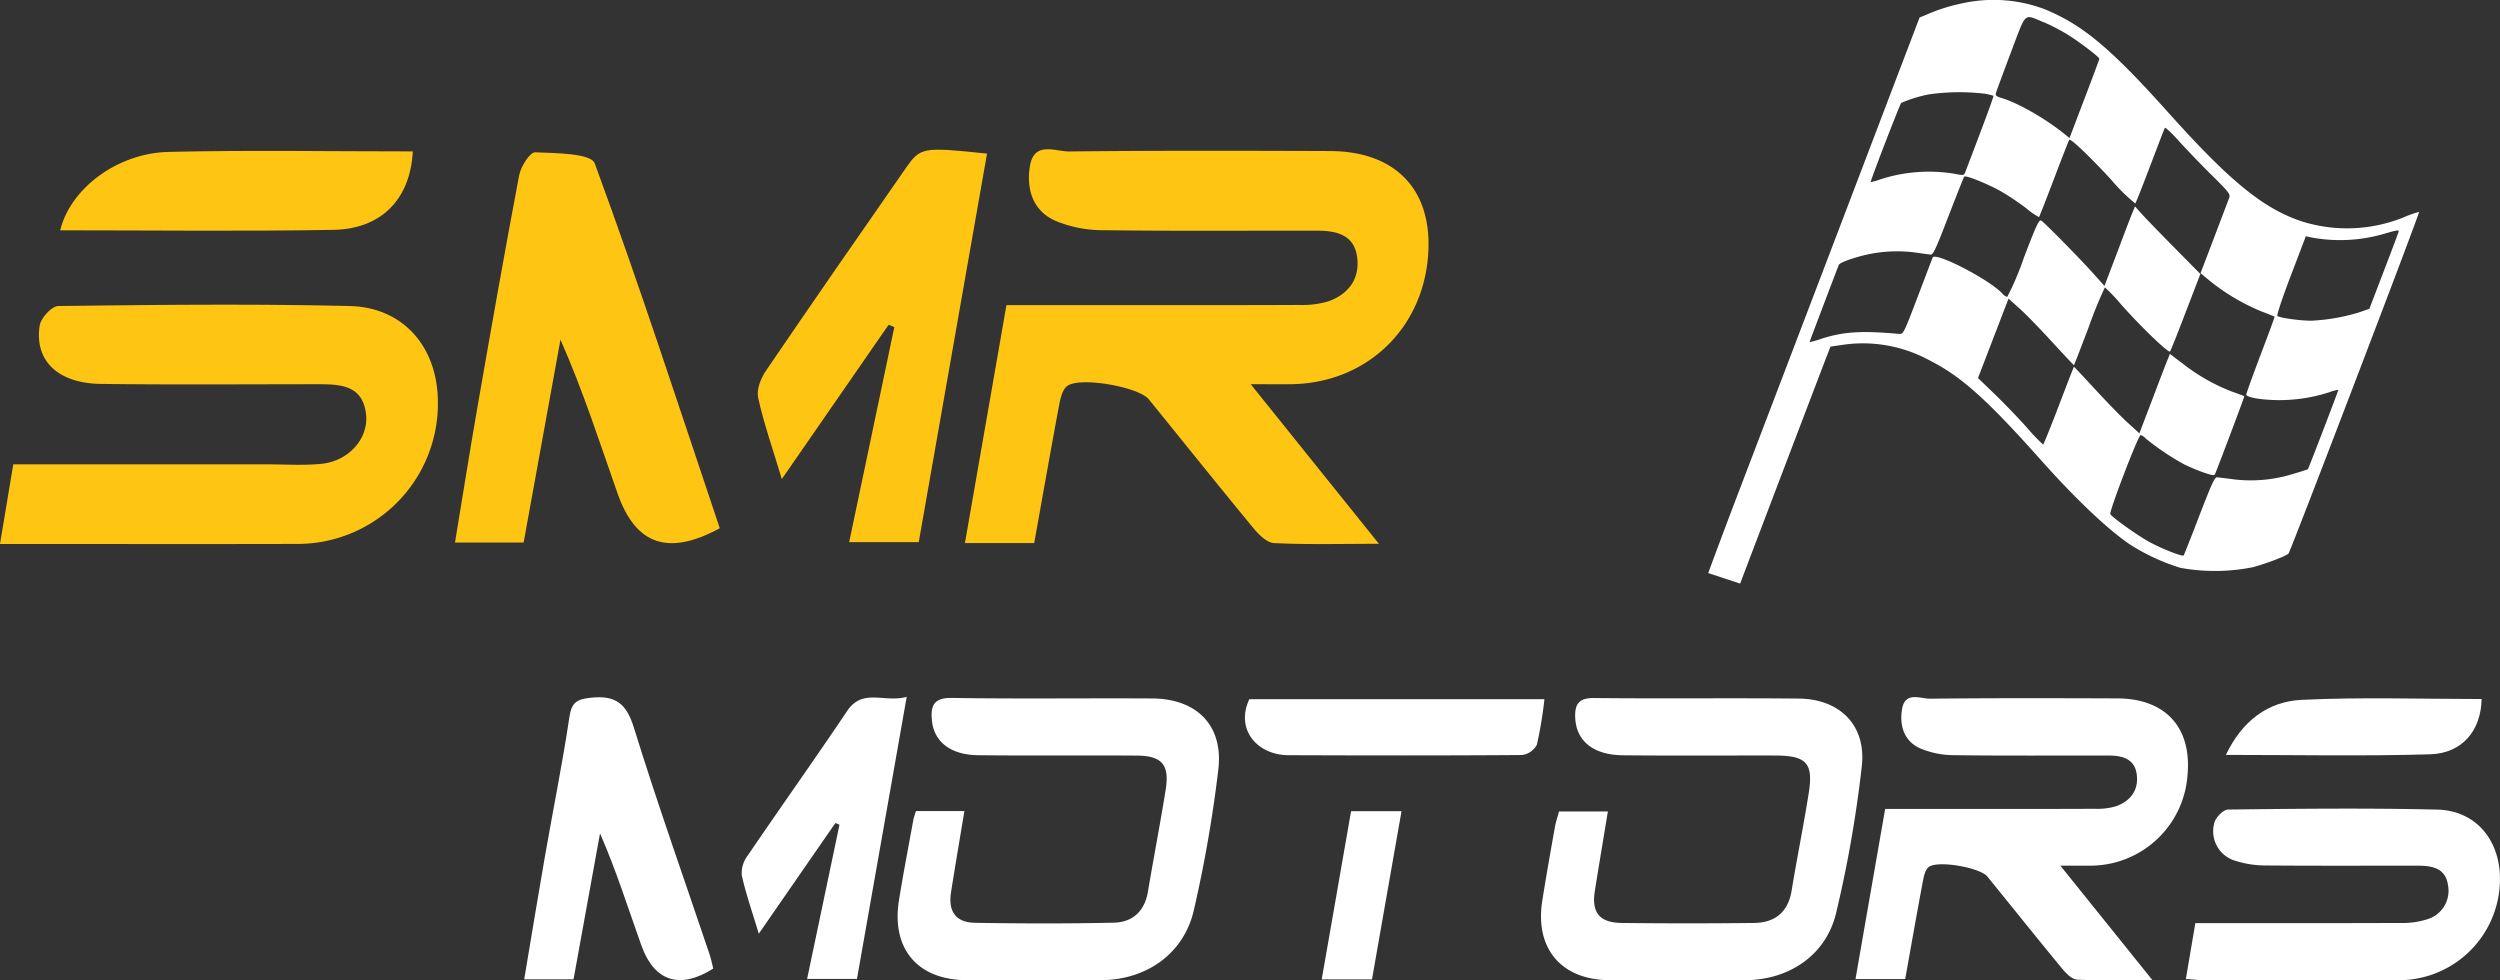 <svg xmlns="http://www.w3.org/2000/svg" width="458.884" height="179.97" viewBox="0 0 458.884 179.97">
  <rect x="0" y="0" width="458.884" height="179.97" fill="#333333" stroke="none"/>
  <g id="Group_6645" data-name="Group 6645" transform="translate(3784.884 -7565.417)">
    <g id="Group_6643" data-name="Group 6643" transform="translate(-4833.234 7484.424)">
      <g id="Group_25" data-name="Group 25" transform="translate(1361.899 80.993)">
        <path id="Path_16" data-name="Path 16" d="M1367.755,188.116c8.6-22.622,15.859-41.657,16.121-42.3l.467-1.2,2.594-.379a25.492,25.492,0,0,1,15.276,2.74c6.064,3.031,10.669,7.142,20.96,18.686,6.3,7.055,12.127,12.564,16.18,15.3a37.984,37.984,0,0,0,9.212,4.257,35.362,35.362,0,0,0,13.323-.116c2.652-.729,6.063-2.041,6.53-2.508.35-.35,24.138-62.56,23.963-62.706a17.927,17.927,0,0,0-2.594.9,27.689,27.689,0,0,1-18.628.933c-7.141-2.274-13.293-7.229-24.663-19.91-10.669-11.923-15.771-16.18-22.68-19.066a26.542,26.542,0,0,0-15.043-1.194,32.483,32.483,0,0,0-6.735,2.1l-1.341.553-5.859,15.362c-3.207,8.454-15.45,40.55-27.2,71.335-2.244,5.88-4.137,10.931-5.74,15.277m61.624-101.1a37.165,37.165,0,0,1,4.373,2.274c2.186,1.37,5.8,4.11,5.8,4.431,0,.088-1.224,3.381-2.74,7.346l-2.74,7.2-.9-.729c-3.469-2.8-8.483-5.685-11.486-6.589-1.05-.321-1.254-.467-1.108-.962.088-.35,1.312-3.644,2.71-7.376C1420.375,82.966,1419.7,83.549,1423.523,85.094Zm-10.961,13.089a12.41,12.41,0,0,1,1.691.409c.088.116-1.837,5.306-5.188,14.052-.233.583-.321.583-2.1.233a28.961,28.961,0,0,0-13.468,1.05,13.587,13.587,0,0,1-1.779.525c-.116-.146,5.364-14.313,5.6-14.547a24.575,24.575,0,0,1,5.072-1.574A39.641,39.641,0,0,1,1412.562,98.182Zm41.6,14.81c3.411,3.381,3.614,3.644,3.353,4.373-.174.437-1.4,3.7-2.77,7.288l-2.478,6.5,1.837,1.516a38.612,38.612,0,0,0,9.3,5.481c1.312.495,2.39.933,2.448.991.058.03-1.108,3.177-2.566,7-1.428,3.79-2.624,7.083-2.624,7.288,0,.525,2.886,1.02,6.151,1.02a29.723,29.723,0,0,0,9.124-1.458,7.445,7.445,0,0,1,1.633-.437c0,.174-5.481,14.489-5.6,14.577-.058.058-1.254.437-2.652.845a26.026,26.026,0,0,1-10.669,1.05c-1.545-.2-3.031-.379-3.353-.409-.437-.028-.992,1.2-3.265,7.083-1.487,3.906-2.8,7.172-2.856,7.26-.292.262-4.432-1.4-6.617-2.653-2.157-1.224-6.5-4.343-6.851-4.926-.263-.409,5.13-14.517,5.568-14.517a1.866,1.866,0,0,1,.9.611,46.848,46.848,0,0,0,7.23,4.84,36.024,36.024,0,0,0,3.44,1.428c1.779.583,1.953.613,2.128.174,1.079-2.682,5.393-14.138,5.334-14.2-.058-.03-1.078-.408-2.3-.845a34.718,34.718,0,0,1-8.978-5.1l-2.39-1.807-.379.962c-.234.523-1.487,3.818-2.8,7.288l-2.42,6.326-1.983-1.808c-1.108-.962-3.79-3.732-5.976-6.093s-3.994-4.313-4.052-4.313c-.03,0-1.282,3.207-2.77,7.142-1.516,3.936-2.8,7.143-2.886,7.143a33.707,33.707,0,0,1-2.945-3.091c-1.516-1.691-4.169-4.461-5.889-6.122l-3.119-3,2.8-7.288,2.8-7.288,1.953,1.749c1.108.962,3.79,3.732,5.975,6.122,2.215,2.39,4.023,4.343,4.081,4.343.03,0,1.282-3.207,2.77-7.142a75.8,75.8,0,0,1,2.915-7.142,31.779,31.779,0,0,1,2.857,3c3.616,4.11,8.8,9.095,9.1,8.774.116-.146,1.429-3.411,2.887-7.26l2.682-6.967-4.489-4.547c-2.448-2.478-5.161-5.276-6.006-6.18l-1.515-1.691-.379.962c-.233.495-1.487,3.79-2.8,7.288l-2.42,6.356-1.779-1.983c-2.448-2.77-9.271-9.707-9.824-10-.408-.233-.875.757-3.207,6.851a51.158,51.158,0,0,1-3.031,7.142,1.68,1.68,0,0,1-.875-.583c-2.332-2.566-12.418-7.784-12.827-6.617-.088.2-1.312,3.44-2.74,7.2-2.594,6.793-2.624,6.851-3.439,6.793-6.967-.611-10.116-.409-14.255.9a14.716,14.716,0,0,1-2.157.613c0-.088,4.9-12.973,5.365-14.169.2-.467,2.945-1.428,5.569-1.983a25.935,25.935,0,0,1,8.309-.321c1.37.2,2.711.379,3,.409.467.03,1.02-1.224,3.265-7.055,1.516-3.906,2.8-7.171,2.886-7.259.292-.292,4.4,1.37,6.763,2.712a48.374,48.374,0,0,1,4.577,3.061,13.066,13.066,0,0,0,2.39,1.661c.058-.058,1.312-3.235,2.77-7.083s2.711-7.025,2.77-7.113c.292-.262,3.674,2.973,7.7,7.317a32.35,32.35,0,0,0,4.431,4.373c.116-.116,1.342-3.235,2.74-6.909,1.4-3.7,2.594-6.821,2.682-6.967s1.224.9,2.506,2.332S1452.179,111.009,1454.162,112.992Zm34.487,10.465c-.03.146-1.224,3.381-2.711,7.229l-2.682,7-1.749.613a35.194,35.194,0,0,1-8.95,1.574c-2.069,0-5.8-.525-6.18-.875-.146-.146.9-3.323,2.478-7.434l2.74-7.2.875.2a28.8,28.8,0,0,0,13.177-.553C1488.21,123.254,1488.649,123.166,1488.649,123.457Z" transform="translate(-1361.899 -80.993)" fill="#fff"/>
      </g>
    </g>
    <g id="Group_6644" data-name="Group 6644" transform="translate(-4503.447 7156.681)">
      <path id="Path_9904" data-name="Path 9904" d="M888.325,508.412H875.611c2.54-14.558,5.022-28.8,7.617-43.673H900.75c12.017,0,24.033.026,36.05-.028a17,17,0,0,0,5.517-.661c3.769-1.339,5.859-4.232,5.263-8.262-.586-3.975-3.834-4.7-7.236-4.709-13.143-.025-26.287.087-39.428-.09a22.5,22.5,0,0,1-8.7-1.722c-4.071-1.823-5.346-5.64-4.7-9.912.732-4.828,4.678-2.789,7.222-2.817,15.957-.178,31.918-.131,47.878-.077,12.391.043,19.126,7.5,17.961,19.737-1.277,13.419-11.7,22.947-25.244,23.062-1.987.017-3.975,0-7.27,0,8.093,10.074,15.409,19.181,23.535,29.294-7.127,0-13.2.167-19.253-.131-1.325-.065-2.819-1.579-3.81-2.778-6.452-7.813-12.778-15.731-19.164-23.6-1.881-2.318-12.923-4.263-15.074-2.388-.956.835-1.242,2.62-1.507,4.034C891.276,491.791,889.853,499.908,888.325,508.412Z" transform="translate(20.071 0)" fill="#ffc513"/>
      <path id="Path_9908" data-name="Path 9908" d="M718.563,505.351,721,490.732c15.678,0,31.021,0,46.365,0,3.378,0,6.779.232,10.128-.083,5-.47,8.693-4.564,8.267-8.983-.522-5.41-4.59-5.636-8.72-5.637-13.324,0-26.65.115-39.972-.059-7.872-.1-12.192-4.251-11.227-10.679.21-1.4,2.221-3.6,3.424-3.615,17.825-.219,35.66-.42,53.478,0,9.841.229,16.07,7.493,16.194,17.381a25.773,25.773,0,0,1-25.8,26.287C755.152,505.392,737.167,505.351,718.563,505.351Z" transform="translate(0 3.233)" fill="#ffc513"/>
      <path id="Path_9910" data-name="Path 9910" d="M841.216,505.631c-9.5,5.17-15.445,3.019-18.747-6.352-3.29-9.342-6.3-18.782-10.494-28.264-2.241,12.336-4.481,24.673-6.761,37.237h-12.6c1.394-8.428,2.691-16.641,4.12-24.831,2.479-14.207,4.97-28.414,7.662-42.581.3-1.607,1.98-4.248,2.932-4.21,3.8.151,10.256.18,10.934,2.021C826.39,460.738,833.662,483.139,841.216,505.631Z" transform="translate(9.463 0.063)" fill="#ffc513"/>
      <path id="Path_9912" data-name="Path 9912" d="M865.915,468.331c-6.309,9.114-12.617,18.228-19.608,28.329-1.727-5.752-3.333-10.292-4.351-14.961-.327-1.5.527-3.583,1.471-4.97,8.433-12.393,16.989-24.7,25.547-37.009,2.794-4.017,3.089-4.033,15-2.8-4.167,23.711-8.326,47.37-12.533,71.313H858.672c2.8-13.344,5.544-26.4,8.286-39.46Z" transform="translate(15.761 0.009)" fill="#ffc513"/>
      <path id="Path_9915" data-name="Path 9915" d="M793.085,436.493c-.466,8.784-5.774,14.25-14.595,14.4-16.69.29-33.39.083-50.127.083,1.835-7.6,10.38-14.167,19.906-14.393C763.073,436.235,777.892,436.493,793.085,436.493Z" transform="translate(1.252 0.034)" fill="#ffc513"/>
    </g>
    <g id="Group_6642" data-name="Group 6642" transform="translate(546.315 15.386)">
      <path id="Path_9916" data-name="Path 9916" d="M1145.234,576.071l16.9,21.014c-5.118,0-9.475.12-13.817-.094-.951-.046-2.023-1.132-2.733-1.991-4.629-5.606-9.166-11.285-13.747-16.929-1.35-1.664-9.267-3.061-10.813-1.714-.686.6-.892,1.878-1.083,2.892-1.091,5.809-2.112,11.631-3.191,17.638h-9.12c1.8-10.347,3.585-20.561,5.446-31.233h12.568c8.62,0,17.24.019,25.861-.02a12.2,12.2,0,0,0,3.958-.473c2.7-.96,4.2-3.035,3.778-5.927-.421-2.852-2.75-3.374-5.19-3.378-9.428-.018-18.858.062-28.284-.065a16.161,16.161,0,0,1-6.24-1.235c-2.921-1.307-3.835-4.046-3.37-7.11.524-3.464,3.354-2,5.18-2.023,11.447-.128,22.9-.094,34.345-.055,8.89.031,13.72,5.38,12.885,14.156a17.884,17.884,0,0,1-18.107,16.545C1149.032,576.082,1147.6,576.071,1145.234,576.071Z" transform="translate(-5098.246 7132.855)" fill="#fff"/>
      <path id="Path_9917" data-name="Path 9917" d="M893.674,566.089h8.889c-.851,5.139-1.683,10-2.451,14.865-.56,3.545.864,5.582,4.4,5.641,8.49.142,16.986.164,25.475-.023,3.461-.077,5.664-2.108,6.267-5.709,1.044-6.234,2.249-12.44,3.251-18.68.737-4.59-.67-6.25-5.293-6.282-9.705-.068-19.412.04-29.116-.068-5.053-.056-8.1-2.455-8.491-6.33-.261-2.621.218-4.242,3.625-4.187,12.263.2,24.533.022,36.8.1,8.238.051,13.106,4.986,12.137,13.084a240.511,240.511,0,0,1-4.5,25.821c-1.855,7.984-8.7,12.749-17.043,12.808q-12.333.087-24.669,0c-9.064-.077-13.856-5.82-12.383-14.8.8-4.91,1.74-9.8,2.633-14.7A14.1,14.1,0,0,1,893.674,566.089Z" transform="translate(-5056.743 7132.821)" fill="#fff"/>
      <path id="Path_9918" data-name="Path 9918" d="M1039.587,566.161h8.964c-.835,5.076-1.633,9.822-2.391,14.574-.634,3.964.837,5.844,4.924,5.892q12.131.142,24.264,0c3.844-.043,6.268-1.936,6.928-5.929.986-5.971,2.188-11.9,3.14-17.88.885-5.547-.4-6.915-6.193-6.927-9.3-.019-18.6.057-27.9-.04-5.5-.057-8.6-2.661-8.766-6.919-.1-2.445.642-3.62,3.438-3.59,12.535.135,25.073-.027,37.609.1,7.548.075,12.408,4.937,11.554,12.427a222.937,222.937,0,0,1-4.728,26.99c-1.854,7.686-8.6,12.2-16.581,12.271q-12.536.108-25.073,0c-8.826-.087-13.644-5.852-12.267-14.573.714-4.518,1.519-9.021,2.318-13.526C1038.987,568.107,1039.3,567.212,1039.587,566.161Z" transform="translate(-5084.618 7132.816)" fill="#fff"/>
      <path id="Path_9919" data-name="Path 9919" d="M1182.58,601.714c.593-3.493,1.148-6.76,1.743-10.264,12.791,0,25.292.023,37.794-.028a14.613,14.613,0,0,0,4.718-.663,5.448,5.448,0,0,0,3.855-6.312c-.431-3.078-2.894-3.537-5.474-3.539-9.288-.009-18.578.038-27.866-.04a18.058,18.058,0,0,1-5.529-.817,5.64,5.64,0,0,1-4.025-6.948c.2-1,1.653-2.49,2.547-2.5,12.787-.15,25.581-.292,38.362.011,6.748.16,11.113,5.052,11.508,11.754a18.579,18.579,0,0,1-18.195,19.557c-11.981.057-23.963.019-35.944,0C1185.018,601.928,1183.964,601.8,1182.58,601.714Z" transform="translate(-5112.559 7128.023)" fill="#fff"/>
      <path id="Path_9920" data-name="Path 9920" d="M840.276,594.969c-6.081,3.869-10.8,2.389-13.165-4.2-2.443-6.809-4.594-13.723-7.611-20.619l-4.862,26.793h-9.055c1.3-7.721,2.521-15.219,3.828-22.7,1.479-8.471,3.194-16.9,4.462-25.405.409-2.749,1.364-3.33,4-3.594,4.529-.453,6.478,1.089,7.851,5.525,4.325,13.974,9.233,27.768,13.9,41.637C839.914,593.262,840.075,594.165,840.276,594.969Z" transform="translate(-5040.563 7132.849)" fill="#fff"/>
      <path id="Path_9921" data-name="Path 9921" d="M885.209,545.071c-3.134,17.773-6.116,34.678-9.132,51.782h-9.152c2.012-9.586,3.978-18.948,5.943-28.31l-.751-.312-14.062,20.318c-1.242-4.138-2.394-7.4-3.124-10.749A5.313,5.313,0,0,1,856,574.236c6.05-8.89,12.284-17.655,18.284-26.577C877.146,543.4,881.1,546.221,885.209,545.071Z" transform="translate(-5049.978 7132.867)" fill="#fff"/>
      <path id="Path_9922" data-name="Path 9922" d="M969.915,545.6h54.161a73.946,73.946,0,0,1-1.389,8.363,3.588,3.588,0,0,1-2.771,1.888c-14.275.109-28.55.087-42.826.033C971.363,555.862,967.3,551.159,969.915,545.6Z" transform="translate(-5071.791 7132.766)" fill="#fff"/>
      <path id="Path_9923" data-name="Path 9923" d="M1238.6,545.538c-.094,5.757-3.525,9.967-9.445,10.144-12.323.368-24.665.112-37.487.112,2.976-6.253,7.736-9.811,13.878-10.106C1216.542,545.158,1227.579,545.538,1238.6,545.538Z" transform="translate(-5114.294 7132.803)" fill="#fff"/>
      <path id="Path_9924" data-name="Path 9924" d="M991.914,571.021h9.258c-1.836,10.461-3.62,20.61-5.421,30.869h-9.226Z" transform="translate(-5075.118 7127.912)" fill="#fff"/>
    </g>
  </g>
</svg>

